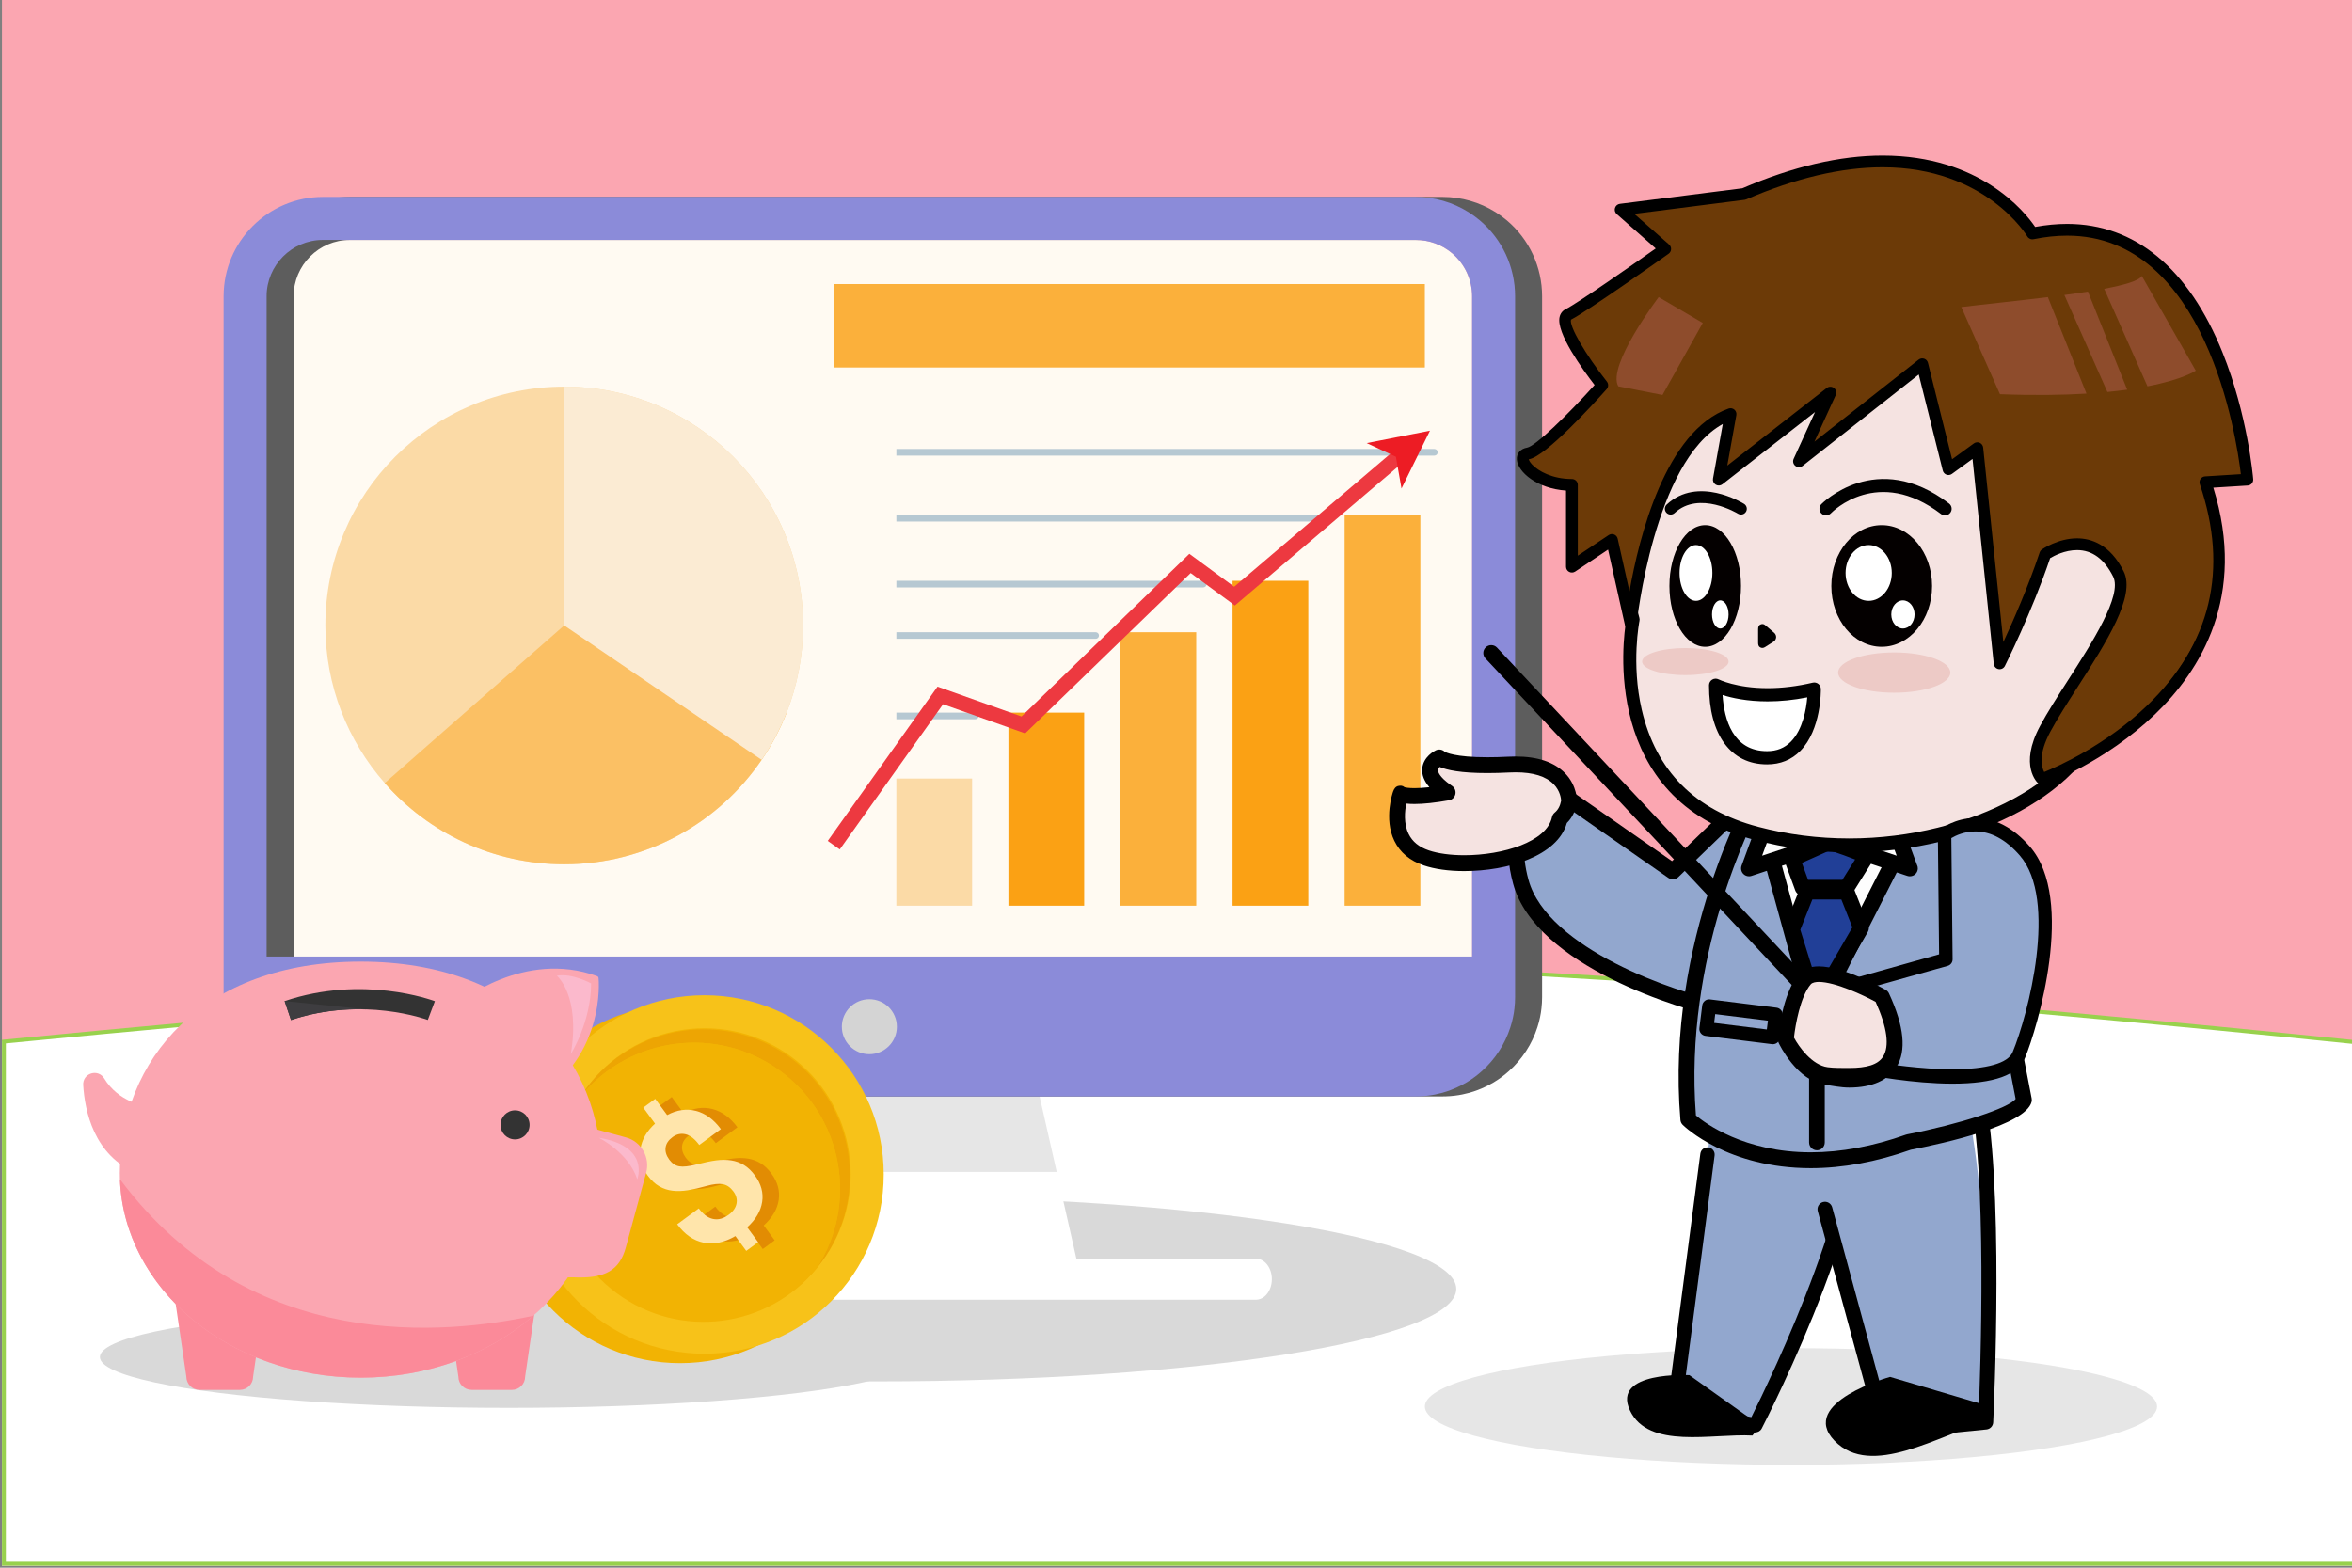 <?xml version="1.0" encoding="utf-8"?>
<!-- Generator: Adobe Illustrator 16.0.0, SVG Export Plug-In . SVG Version: 6.00 Build 0)  -->
<!DOCTYPE svg PUBLIC "-//W3C//DTD SVG 1.1//EN" "http://www.w3.org/Graphics/SVG/1.1/DTD/svg11.dtd">
<svg version="1.1" id="圖層_1" xmlns="http://www.w3.org/2000/svg" xmlns:xlink="http://www.w3.org/1999/xlink" x="0px" y="0px"
	 width="600px" height="400px" viewBox="-100 0 600 400" enable-background="new -100 0 600 400" xml:space="preserve">
<rect x="-100" y="0" width="600" height="400" fill="#808080" stroke="none"/>
<g>
	<g>
		<rect x="-99.5" y="-0.5" fill="#FBA6B1" width="600" height="400"/>
	</g>
	<g>
		<path fill="#FFFFFF" d="M204.143,245.641c-76.211,0-194.643,9.544-303.643,20.131V399.5h600V265.937
			C396.5,255.284,280.752,245.641,204.143,245.641z"/>
		<path fill="#98D14D" d="M501.5,399.5h-601V265.317l0.452-0.044c137.545-13.359,239.721-20.133,303.691-20.133
			c81.19,0,206.001,11.038,296.408,20.299l0.449,0.046V399.5z M-98.5,398.5h599V266.388
			c-90.348-9.248-214.844-20.247-295.857-20.247c-63.867,0-165.858,6.758-303.143,20.085V398.5z"/>
	</g>
	<g>
		<path fill="#D9D9D9" d="M-24.512,328.878c0,13.025,66.266,23.59,148.007,23.59c81.742,0,148.005-10.564,148.005-23.59
			c0-13.033-66.264-23.594-148.005-23.594C41.754,305.284-24.512,315.845-24.512,328.878z"/>
	</g>
	<g>
		<ellipse fill="#D9D9D9" cx="29.786" cy="346.252" rx="104.298" ry="12.966"/>
	</g>
	<g>
		<g>
			<path fill="#FFFAF2" d="M275.535,75.604v178.793c0,7.935-6.457,14.387-14.393,14.387H-17.614c-7.92,0-14.371-6.452-14.371-14.387
				V75.604c0-7.936,6.451-14.387,14.371-14.387h278.756c3.395,0,6.684,1.204,9.271,3.381
				C273.668,67.34,275.535,71.355,275.535,75.604z"/>
		</g>
		<g>
			<g>
				<path fill="#FBDAA6" d="M104.865,159.582c0,7.924-1.516,15.483-4.267,22.434c-1.673,4.197-3.781,8.186-6.306,11.859
					c-10.955,16.095-29.435,26.648-50.37,26.648c-18.236,0-34.606-8.029-45.771-20.725c-9.439-10.73-15.15-24.803-15.15-40.217
					c0-33.65,27.273-60.924,60.922-60.924C77.591,98.658,104.865,125.932,104.865,159.582z"/>
			</g>
			<g>
				<path fill="#FBC064" d="M100.598,182.016c-1.673,4.197-3.781,8.186-6.306,11.859c-10.955,16.095-29.435,26.648-50.37,26.648
					c-18.236,0-34.606-8.029-45.771-20.725l45.771-40.217H81.91L100.598,182.016z"/>
			</g>
			<g>
				<path fill="#FBEBD3" d="M104.865,159.582c0,7.924-1.516,15.483-4.267,22.434c-1.673,4.197-3.781,8.186-6.306,11.859
					l-50.37-34.293V98.658C77.591,98.658,104.865,125.932,104.865,159.582z"/>
			</g>
		</g>
		<g>
			<g>
				<rect x="243.014" y="131.377" fill="#FBB03B" width="19.326" height="99.715"/>
			</g>
			<g>
				<rect x="214.426" y="148.195" fill="#FBA114" width="19.326" height="82.896"/>
			</g>
			<g>
				<rect x="185.839" y="161.315" fill="#FBB03B" width="19.326" height="69.776"/>
			</g>
			<g>
				<rect x="157.251" y="181.827" fill="#FBA114" width="19.328" height="49.265"/>
			</g>
			<g>
				<rect x="128.662" y="198.644" fill="#FBDAA6" width="19.327" height="32.448"/>
			</g>
			<g>
				<path fill="#B6C8D2" d="M265.92,114.566H128.665v1.682H265.92c0.471,0,0.842-0.387,0.842-0.841
					C266.762,114.937,266.391,114.566,265.92,114.566z"/>
			</g>
			<g>
				<g>
					<path fill="#B6C8D2" d="M239.653,132.224c0,0.453-0.369,0.84-0.84,0.84H128.665v-1.681h110.148
						C239.283,131.383,239.653,131.752,239.653,132.224z"/>
				</g>
			</g>
			<g>
				<g>
					<path fill="#B6C8D2" d="M207.805,149.039c0,0.455-0.389,0.843-0.844,0.843h-78.296v-1.684h78.296
						C207.416,148.198,207.805,148.569,207.805,149.039z"/>
				</g>
			</g>
			<g>
				<g>
					<path fill="#B6C8D2" d="M180.343,162.156c0,0.471-0.369,0.842-0.842,0.842h-50.836v-1.683h50.836
						C179.973,161.315,180.343,161.685,180.343,162.156z"/>
				</g>
			</g>
			<g>
				<g>
					<path fill="#B6C8D2" d="M149.668,182.674c0,0.453-0.368,0.84-0.84,0.84h-20.163v-1.682h20.163
						C149.3,181.832,149.668,182.202,149.668,182.674z"/>
				</g>
			</g>
		</g>
		<g>
			<g>
				<polygon fill="#FFFFFF" points="174.947,322.745 71.655,322.745 77.029,299.031 86.251,258.371 87.329,253.612 159.274,253.612 
					160.352,258.371 169.575,299.031 				"/>
			</g>
		</g>
		<g>
			<polygon fill="#E6E6E6" points="169.575,299.031 77.029,299.031 86.251,258.371 160.352,258.371 			"/>
		</g>
		<g>
			<path fill="#5D5D5D" d="M284.371,56.207c-3.645-3.064-8.082-5.038-12.764-5.703c-1.182-0.175-2.369-0.26-3.574-0.26H-10.722
				c-13.974,0-25.344,11.378-25.344,25.359v178.793c0,7.346,3.141,13.979,8.15,18.611c3.038,2.813,6.761,4.891,10.888,5.955
				c2.016,0.518,4.129,0.791,6.306,0.791h278.755c0.266,0,0.531-0.008,0.791-0.014c0.775-0.022,1.547-0.085,2.303-0.177
				c1.273-0.153,2.518-0.404,3.729-0.74c0.729-0.203,1.439-0.442,2.141-0.707c0.938-0.351,1.84-0.757,2.715-1.218
				c0.477-0.245,0.945-0.504,1.406-0.777c0-0.007,0-0.007,0-0.007c1.371-0.825,2.66-1.785,3.844-2.854
				c3.314-2.975,5.84-6.809,7.227-11.154c0.279-0.846,0.504-1.714,0.686-2.603c0.154-0.728,0.273-1.47,0.35-2.225
				c0.111-0.944,0.168-1.909,0.168-2.882V75.604C293.391,68.115,290.11,61.049,284.371,56.207z M-25.097,75.604
				c0-7.936,6.454-14.387,14.375-14.387h278.755c3.393,0,6.684,1.204,9.271,3.38c3.252,2.743,5.121,6.759,5.121,11.007v178.793
				c0,4.98-2.547,9.382-6.41,11.963c-2.285,1.535-5.029,2.422-7.982,2.422H-10.722c-0.673,0-1.337-0.049-1.988-0.14
				c-6.982-0.974-12.387-6.989-12.387-14.245V75.604z"/>
		</g>
		<g>
			<g>
				<path fill="#8B8BD9" d="M277.481,56.207c-3.646-3.064-8.08-5.038-12.764-5.703c-1.182-0.175-2.369-0.26-3.576-0.26H-17.615
					c-13.973,0-25.343,11.378-25.343,25.359v178.793c0,7.346,3.143,13.979,8.152,18.611c3.037,2.813,6.758,4.891,10.888,5.955
					c2.016,0.518,4.128,0.791,6.303,0.791h278.756c0.268,0,0.533-0.008,0.793-0.014c0.775-0.022,1.545-0.085,2.301-0.177
					c1.273-0.153,2.518-0.404,3.729-0.74c0.729-0.203,1.443-0.442,2.141-0.707c0.939-0.351,1.842-0.757,2.717-1.218
					c0.477-0.245,0.943-0.504,1.406-0.777c0-0.007,0-0.007,0-0.007c1.371-0.825,2.66-1.785,3.842-2.854
					c3.316-2.975,5.842-6.809,7.229-11.154c0.279-0.846,0.504-1.714,0.686-2.603c0.152-0.728,0.271-1.47,0.35-2.225
					c0.111-0.944,0.168-1.909,0.168-2.882V75.604C286.5,68.115,283.217,61.049,277.481,56.207z M-31.987,75.604
					c0-7.936,6.453-14.387,14.371-14.387h278.756c3.395,0,6.684,1.204,9.273,3.38c3.252,2.743,5.121,6.759,5.121,11.007v178.793
					c0,4.98-2.547,9.382-6.41,11.963c-2.287,1.535-5.029,2.422-7.984,2.422H-17.615c-0.671,0-1.335-0.049-1.985-0.14
					c-6.983-0.974-12.386-6.989-12.386-14.245V75.604z"/>
			</g>
		</g>
		<g>
			<g>
				<path fill="#8B8BD9" d="M281.018,244.067v10.329c0,10.969-8.9,19.871-19.871,19.871H-17.612
					c-10.97,0-19.856-8.902-19.856-19.871v-10.329H281.018z"/>
			</g>
		</g>
		<g>
			<path fill="#FFFFFF" d="M220.408,331.629H26.194c-2.232,0-4.045-2.346-4.045-5.24l0,0c0-2.896,1.813-5.239,4.045-5.239h194.214
				c2.234,0,4.047,2.344,4.047,5.239l0,0c0,0.884-0.17,1.715-0.471,2.447C223.307,330.499,221.961,331.629,220.408,331.629z"/>
		</g>
		<g>
			<circle fill="#D4D4D4" cx="121.776" cy="261.968" r="7.018"/>
		</g>
		<g>
			<rect x="112.868" y="72.479" fill="#FBB03B" width="150.617" height="21.287"/>
		</g>
		<g>
			<g>
				<g>
					<polygon fill="#ED3940" points="114.222,216.738 111.159,214.561 139.164,175.196 160.586,182.807 203.408,141.305 
						214.842,149.711 255.91,114.733 258.348,117.594 215.014,154.5 203.742,146.214 161.526,187.126 140.581,179.686 					"/>
				</g>
			</g>
			<g>
				<g>
					<polygon fill="#ED1C24" points="257.528,124.65 256.098,116.549 248.645,113.057 264.787,109.889 					"/>
				</g>
			</g>
		</g>
	</g>
	<g>
		<ellipse fill="#E6E6E6" cx="356.882" cy="358.877" rx="93.394" ry="14.886"/>
	</g>
	<g>
		<g>
			<g>
				<g>
					<path fill="#92A7CE" d="M336.653,286.407l-9.6,73.313l20.74,3.923c0,0,32.102-62.243,25.072-86.167
						C365.834,253.552,341.811,270.682,336.653,286.407z"/>
				</g>
				<g>
					<path d="M347.794,365.476c-0.113,0-0.228-0.011-0.342-0.032l-20.74-3.923c-0.955-0.181-1.603-1.075-1.477-2.039l8.529-65.127
						c0.132-1.004,1.047-1.712,2.056-1.579c1.003,0.132,1.71,1.052,1.579,2.056l-8.305,63.41l17.685,3.345
						c4.392-8.777,30.541-62.447,24.327-83.594c-1.708-5.813-4.493-9.26-8.28-10.246c-4.581-1.197-10.854,1.421-16.367,6.823
						c-0.726,0.708-1.886,0.696-2.592-0.025c-0.709-0.724-0.697-1.884,0.025-2.592c6.524-6.394,13.948-9.292,19.858-7.753
						c3.519,0.916,8.262,3.874,10.873,12.76c7.153,24.348-23.878,84.955-25.202,87.523
						C349.104,365.1,348.47,365.476,347.794,365.476z"/>
				</g>
				<g>
					<path d="M349.086,363.755l-18.111-12.881c0,0-19.912-1.105-15.184,8.977c4.732,10.083,21.041,5.87,31.25,6.435"/>
				</g>
			</g>
			<g>
				<g>
					<path fill="#92A7CE" d="M363.61,301.396l17.365,63.969l25.592-2.531c0,0,1.857-48.203-4.412-79.046
						C397.156,259.195,363.481,286.806,363.61,301.396z"/>
				</g>
				<g>
					<path d="M380.974,367.268c-0.851,0-1.609-0.569-1.836-1.404l-15.426-56.828c-0.275-1.015,0.323-2.061,1.338-2.336
						c1.015-0.273,2.061,0.323,2.336,1.338l15.004,55.274l22.349-2.211c0.425-10.006,2.387-62.958-2.662-83.819
						c-0.788-3.255-2.348-5.063-4.771-5.527c-7.561-1.452-21.813,9.535-27.364,17.367c-0.607,0.856-1.795,1.062-2.653,0.452
						c-0.857-0.607-1.061-1.796-0.452-2.653c5.27-7.436,21.051-20.843,31.188-18.904c2.74,0.525,6.31,2.404,7.753,8.37
						c5.688,23.5,2.816,83.977,2.691,86.54c-0.046,0.942-0.775,1.709-1.714,1.802l-25.592,2.531
						C381.099,367.265,381.036,367.268,380.974,367.268z"/>
				</g>
				<g>
					<path d="M408.16,359.019l-25.992-7.702c0,0-23.561,6.545-14.193,16.283c9.373,9.74,26.705-1.51,38.785-4.867"/>
				</g>
			</g>
			<g>
				<g>
					<g>
						<path fill="#92A7CE" d="M296.373,201.155l30.375,21.177l21.201-20.511l17.225,18.483c0,0-14.533,39.351-26.377,37.165
							c-11.842-2.188-45.672-13.707-50.828-32.44C282.813,206.295,296.373,201.155,296.373,201.155z"/>
					</g>
					<g>
						<g>
							<path d="M339.763,259.579c-0.448,0-0.896-0.041-1.333-0.121c-9.006-1.664-46.639-12.924-52.41-33.893
								c-5.58-20.273,9.484-26.242,9.637-26.3c0.625-0.237,1.326-0.15,1.873,0.232l29.01,20.225l20.005-19.353
								c0.39-0.377,0.915-0.592,1.458-0.568c0.542,0.014,1.056,0.246,1.426,0.643l17.225,18.483
								c0.521,0.559,0.682,1.362,0.418,2.078C365.613,224.953,352.457,259.579,339.763,259.579z M296.181,203.485
								c-2.696,1.481-10.127,6.969-6.263,21.008c4.844,17.598,37.792,28.873,49.246,30.989c0.194,0.035,0.396,0.054,0.599,0.054
								c7.253,0,17.784-20.846,23.079-34.77l-14.968-16.061l-19.721,19.079c-0.694,0.672-1.767,0.759-2.562,0.205L296.181,203.485z"
								/>
						</g>
					</g>
				</g>
				<g>
					<path fill="#92A7CE" d="M348.682,201.944c0,0-21.881,37.926-17.99,83.633c0,0,19.254,18.963,56.209,5.835
						c0,0,27.938-5.408,29.398-10.758l-11.213-58.046l-4.375-24.068L348.682,201.944z"/>
				</g>
				<g>
					<g>
						<path d="M381.368,264.493c-0.765,0-1.496-0.436-1.837-1.176l-2.434-5.285c-0.225-0.487-0.246-1.044-0.061-1.547
							c0.187-0.503,0.564-0.911,1.052-1.135l20.049-9.226c1.013-0.465,2.214-0.023,2.681,0.99l2.434,5.285
							c0.225,0.487,0.246,1.044,0.061,1.547c-0.187,0.503-0.564,0.911-1.052,1.135l-20.049,9.226
							C381.939,264.434,381.652,264.493,381.368,264.493z M381.615,258.178l0.743,1.613l16.376-7.536l-0.743-1.613L381.615,258.178z
							"/>
					</g>
				</g>
				<g>
					<g>
						<path d="M352.268,266.435c-0.073,0-0.147-0.005-0.222-0.015l-16.977-2.112c-0.469-0.058-0.895-0.3-1.185-0.673
							c-0.29-0.372-0.42-0.845-0.361-1.313l0.721-5.775c0.122-0.975,1.018-1.674,1.985-1.545l16.975,2.112
							c0.469,0.058,0.895,0.3,1.185,0.672c0.29,0.373,0.42,0.845,0.361,1.313l-0.719,5.775
							C353.92,265.774,353.153,266.435,352.268,266.435z M337.276,260.996l13.444,1.673l0.279-2.244l-13.443-1.673L337.276,260.996z
							"/>
					</g>
				</g>
				<g>
					<g>
						<path d="M361.931,298.063C361.93,298.063,361.931,298.063,361.931,298.063c-21.198,0-32.2-10.595-32.657-11.046
							c-0.344-0.339-0.556-0.788-0.596-1.269c-3.899-45.81,18.031-84.43,18.253-84.814c0.338-0.585,0.945-0.963,1.619-1.007
							l52.029-3.404c1.034-0.065,1.938,0.645,2.121,1.656l4.375,24.068l11.208,58.023c0.059,0.305,0.047,0.618-0.034,0.916
							c-1.608,5.891-21.963,10.461-30.815,12.182C378.619,296.483,370.038,298.063,361.931,298.063z M332.64,284.604
							c2.332,1.962,12.316,9.416,29.291,9.416c7.689,0,15.863-1.519,24.293-4.513c0.096-0.034,0.193-0.061,0.293-0.08
							c13.414-2.599,25.933-6.712,27.674-9.032l-11.089-57.403l-4.057-22.317l-49.123,3.214
							C346.698,209.927,329.477,244.34,332.64,284.604z"/>
					</g>
				</g>
				<g>
					<g>
						<polygon fill="#FDFDFD" points="350.557,213.9 362.967,259.245 385.623,214.701 						"/>
					</g>
				</g>
				<g>
					<g>
						<path d="M362.968,261.267c-0.068,0-0.138-0.004-0.206-0.011c-0.831-0.085-1.524-0.672-1.744-1.478l-12.41-45.345
							c-0.169-0.615-0.037-1.274,0.356-1.777c0.394-0.504,1.01-0.811,1.639-0.776l35.066,0.801c0.695,0.016,1.333,0.387,1.689,0.983
							s0.382,1.334,0.066,1.953l-22.656,44.544C364.421,260.844,363.722,261.267,362.968,261.267z M353.223,215.983l10.313,37.684
							l18.828-37.019L353.223,215.983z"/>
					</g>
				</g>
				<g>
					<g>
						<path d="M363.5,293.5c-1.104,0-2-0.896-2-2v-32c0-1.104,0.896-2,2-2s2,0.896,2,2v32C365.5,292.604,364.605,293.5,363.5,293.5z
							"/>
					</g>
				</g>
				<g>
					<g>
						<g>
							<polygon fill="#FDFDFD" points="360.83,213.9 349.545,212.395 346.176,221.572 368.09,214.302 							"/>
						</g>
					</g>
					<g>
						<g>
							<path d="M346.176,223.594c-0.538,0-1.064-0.216-1.451-0.615c-0.541-0.557-0.714-1.374-0.446-2.103l3.369-9.178
								c0.326-0.889,1.229-1.433,2.165-1.308l11.207,1.496l7.182,0.396c0.97,0.054,1.764,0.789,1.893,1.751
								c0.128,0.963-0.446,1.881-1.367,2.187l-21.914,7.271C346.604,223.56,346.389,223.594,346.176,223.594z M350.884,214.612
								l-1.366,3.722l8.391-2.784L350.884,214.612z"/>
						</g>
					</g>
				</g>
				<g>
					<g>
						<g>
							<polygon fill="#FDFDFD" points="372.537,213.9 383.823,212.395 387.196,221.572 365.28,214.302 							"/>
						</g>
					</g>
					<g>
						<g>
							<path d="M387.196,223.594c-0.213,0-0.428-0.033-0.637-0.103l-21.916-7.271c-0.921-0.306-1.495-1.224-1.367-2.187
								c0.129-0.962,0.923-1.697,1.893-1.751l7.18-0.396l11.207-1.496c0.937-0.125,1.838,0.418,2.165,1.307l3.279,8.924
								c0.151,0.283,0.237,0.607,0.237,0.951c0,1.116-0.904,2.021-2.021,2.021C387.211,223.593,387.202,223.593,387.196,223.594z
								 M375.461,215.55l8.391,2.783l-1.368-3.721L375.461,215.55z"/>
						</g>
					</g>
				</g>
				<g>
					<polygon fill="#213F97" points="371.045,216.34 366.703,214.837 357.143,219.107 359.846,226.5 371.086,226.5 376.237,218.293 
											"/>
				</g>
				<g>
					<g>
						<path d="M371.086,228.5h-11.24c-0.84,0-1.59-0.524-1.878-1.313l-2.703-7.393c-0.361-0.986,0.103-2.084,1.063-2.513
							l9.561-4.271c0.463-0.207,0.989-0.232,1.47-0.063l4.342,1.503l5.241,1.971c0.563,0.212,0.999,0.664,1.191,1.233
							c0.191,0.568,0.117,1.193-0.201,1.702l-5.15,8.207C372.414,228.146,371.775,228.5,371.086,228.5z M361.244,224.5h8.735
							l3.262-5.197l-2.9-1.091l-3.544-1.227l-7.136,3.188L361.244,224.5z"/>
					</g>
				</g>
				<g>
					<polygon fill="#213F97" points="371.086,226.5 360.973,226.5 357.143,236.65 363.221,256.449 374.762,236.153 					"/>
				</g>
				<g>
					<path d="M363.222,258.699c-0.074,0-0.149-0.004-0.224-0.013c-0.789-0.088-1.451-0.636-1.688-1.394l-6.078-19.549
						c-0.136-0.437-0.117-0.906,0.051-1.331l3.83-9.65c0.303-0.763,1.04-1.263,1.859-1.263h10.113c0.82,0,1.557,0.501,1.859,1.263
						l3.676,9.274c0.226,0.569,0.178,1.21-0.129,1.739l-11.541,19.925C364.591,258.323,363.929,258.699,363.222,258.699z
						 M359.262,237.231l4.515,14.519l8.769-15.14l-2.817-7.11h-7.396L359.262,237.231z"/>
				</g>
			</g>
			<g>
				<g>
					<path fill="#F5E3E1" d="M316.578,158.074c0,0-8.99,43.831,31.469,54.507c40.457,10.678,84.291-8.428,88.223-32.592
						c0,0,21.354-2.809,24.162-18.543c2.813-15.734-16.295-51.135-24.162-56.755c-7.865-5.618-43.268-39.897-65.746-38.773
						C348.047,67.043,294.666,77.719,316.578,158.074z"/>
				</g>
				<g>
					<path d="M371.789,217.5c-0.002,0-0.003,0-0.005,0c-8.274,0-16.405-1.14-24.168-3.188
						c-39.384-10.392-33.549-51.524-32.765-56.112c-8.287-30.629-6.527-54.404,5.229-70.622
						c13.613-18.777,37.395-22.682,50.358-23.331c0.39-0.02,0.783-0.036,1.181-0.036c18.949,0,44.945,21.878,58.912,33.633
						c2.98,2.509,5.335,4.489,6.717,5.477c8.604,6.146,27.707,42.396,24.842,58.422c-2.621,14.687-19.608,18.937-24.384,19.819
						C433.44,201.432,404.285,217.5,371.789,217.5z M371.62,67.577c-0.341,0-0.678,0.008-1.013,0.025
						c-12.361,0.619-35.009,4.291-47.797,21.93c-11.175,15.415-12.725,38.327-4.606,68.099c0.069,0.254,0.078,0.522,0.025,0.781
						c-0.021,0.107-2.147,10.836,0.578,22.643c3.601,15.593,13.583,25.652,29.669,29.897c7.482,1.975,15.324,2.976,23.308,2.977
						c31.035,0.001,59.804-15.665,62.821-34.209c0.119-0.733,0.706-1.303,1.442-1.401c0.202-0.027,20.168-2.848,22.725-17.168
						c2.63-14.713-15.57-49.435-23.482-55.087c-1.492-1.065-3.892-3.085-6.929-5.642C415.696,89.761,389.339,67.577,371.62,67.577z"
						/>
				</g>
				<g>
					<path fill="#6C3A07" d="M418.463,59.563c0,0-19.408-33.481-73.594-10.066l-31.443,3.997l11.369,10.025
						c0,0-20.738,14.714-24.75,16.721c-4.016,2.004,8.695,18.059,8.695,18.059s-14.657,16.723-18.675,17.393
						c-4.01,0.669,1.435,8.027,11.435,8.027v20.87l9.96-6.822l4.661,21.406c0,0,4.67-46.159,25.408-53.517l-3.029,16.724
						l28.442-22.2l-8.009,17.517l31.44-24.751l6.688,26.76l7.357-5.352l5.691,54.898c0,0,6.947-13.767,11.629-27.814
						c0,0,11.979-8.354,18.67,5.025c3.801,7.602-12.094,27.211-18.67,39.486c-4.994,9.328-0.764,12.841-0.764,12.841
						s57.73-23.938,41.623-75.741l10.703-0.669C473.303,122.379,467.311,49.597,418.463,59.563z"/>
				</g>
				<g>
					<g>
						<path fill="#8E4C2C" d="M447.824,98.575c9.178-1.783,12.326-4,12.326-4l-13.766-24.161c-0.68,1.21-4.41,2.296-9.602,3.271
							L447.824,98.575z"/>
					</g>
					<g>
						<path fill="#8E4C2C" d="M437.6,100.017c1.811-0.174,3.494-0.372,5.051-0.586l-10.014-25.033
							c-1.91,0.302-3.932,0.593-6.014,0.872L437.6,100.017z"/>
					</g>
					<g>
						<path fill="#8E4C2C" d="M422.414,75.811c-8.047,0.995-16.4,1.835-22.082,2.54l9.863,22.232
							c8.693,0.33,15.984,0.223,22.068-0.148L422.414,75.811z"/>
					</g>
					<g>
						<path fill="#8E4C2C" d="M334.383,82.401l-11.252-6.591c0,0-13.297,17.586-10.299,22.765l11.273,2.204L334.383,82.401z"/>
					</g>
				</g>
				<g>
					<path d="M420.977,200.289c-0.354,0-0.702-0.125-0.979-0.363c-0.209-0.179-5.041-4.511,0.421-14.687
						c1.86-3.464,4.395-7.415,7.079-11.598c6.216-9.688,13.951-21.747,11.57-26.508c-2.247-4.494-5.344-6.772-9.203-6.772
						c-3.128,0-5.877,1.458-6.871,2.056c-4.66,13.817-11.475,27.373-11.544,27.51c-0.3,0.595-0.961,0.923-1.61,0.799
						c-0.655-0.121-1.151-0.658-1.221-1.32l-5.424-52.309l-5.253,3.82c-0.403,0.294-0.927,0.366-1.395,0.197
						c-0.468-0.17-0.821-0.562-0.942-1.046l-6.129-24.512l-29.623,23.318c-0.544,0.428-1.311,0.428-1.854,0
						c-0.545-0.428-0.726-1.173-0.438-1.802l5.453-11.939l-23.623,18.429c-0.49,0.382-1.166,0.423-1.697,0.102
						c-0.532-0.321-0.812-0.937-0.702-1.549l2.497-13.927c-17.55,9.662-21.957,50.706-22.001,51.138
						c-0.075,0.732-0.67,1.301-1.404,1.345c-0.722,0.043-1.391-0.453-1.552-1.17l-4.309-19.271l-8.391,5.606
						c-0.46,0.307-1.053,0.337-1.54,0.076c-0.488-0.261-0.793-0.769-0.793-1.323v-19.421c-7.443-0.511-12.276-4.754-12.533-7.85
						c-0.132-1.601,0.889-2.82,2.602-3.105c2.104-0.351,10.234-8.239,17.217-15.979c-3.101-4.019-9.827-13.328-8.933-17.342
						c0.198-0.894,0.739-1.601,1.522-1.992c3.235-1.618,18.131-12.07,23.005-15.508l-9.946-8.771
						c-0.442-0.39-0.615-1.002-0.441-1.565c0.173-0.563,0.66-0.973,1.244-1.047l31.233-3.971
						c12.881-5.542,24.918-8.352,35.778-8.352c24.865,0,36.31,14.365,38.928,18.214c2.797-0.512,5.536-0.771,8.159-0.771
						c17.312,0,31.021,11.348,39.645,32.818c6.413,15.965,7.764,31.653,7.818,32.313c0.033,0.401-0.097,0.799-0.36,1.104
						c-0.264,0.305-0.639,0.491-1.041,0.516l-8.772,0.548c8.605,27.678-3.271,46.697-14.914,57.859
						c-12.783,12.254-27.6,17.691-28.224,17.917C421.321,200.26,421.148,200.289,420.977,200.289z M429.865,137.36
						c3.499,0,8.401,1.462,11.887,8.431c3.144,6.288-4.417,18.073-11.729,29.47c-2.651,4.132-5.155,8.036-6.961,11.397
						c-3.155,5.879-2.287,9.04-1.582,10.323c3.549-1.447,15.765-6.878,26.221-16.927c16.343-15.708,20.878-34.725,13.479-56.524
						c-0.149-0.442-0.085-0.929,0.175-1.317c0.261-0.388,0.687-0.632,1.152-0.662l9.139-0.571
						c-1.137-9.568-8.895-60.854-44.31-60.854c-2.738,0-5.622,0.305-8.572,0.907c-0.633,0.13-1.273-0.16-1.598-0.717
						c-0.102-0.174-10.615-17.632-36.917-17.632c-10.504,0-22.207,2.755-34.784,8.19c-0.129,0.056-0.266,0.093-0.405,0.111
						l-28.152,3.579l8.881,7.831c0.344,0.303,0.53,0.747,0.506,1.204s-0.257,0.879-0.63,1.144
						c-0.847,0.601-20.7,14.678-24.892,16.811c-0.542,1.595,3.687,8.92,9.145,15.814c0.453,0.571,0.429,1.385-0.056,1.929
						c-3.58,4.016-15.587,17.172-19.798,17.874c-0.031,0.005-0.06,0.011-0.083,0.017c0.063,0.23,0.271,0.695,0.844,1.316
						c1.586,1.714,5.202,3.715,10.177,3.715c0.828,0,1.5,0.671,1.5,1.5v18.064l7.877-5.263c0.411-0.274,0.932-0.329,1.391-0.146
						c0.459,0.184,0.798,0.583,0.906,1.065l3.009,13.457c2.431-13.845,9.174-40.938,25.282-46.653
						c0.504-0.179,1.064-0.076,1.473,0.27c0.407,0.346,0.6,0.882,0.506,1.408l-2.307,12.865l25.367-19.789
						c0.546-0.425,1.311-0.423,1.853,0.005s0.722,1.172,0.435,1.8l-5.429,11.886l26.58-20.922c0.4-0.314,0.932-0.405,1.413-0.241
						c0.481,0.165,0.847,0.562,0.97,1.056l6.151,24.603l5.561-4.043c0.434-0.316,1.003-0.375,1.492-0.157
						c0.49,0.218,0.826,0.682,0.882,1.215l5.145,49.62c2.429-5.215,6.316-14.02,9.262-22.855c0.102-0.307,0.3-0.572,0.564-0.756
						C421.049,140.09,425.019,137.36,429.865,137.36z"/>
				</g>
				<g>
					<ellipse fill="#EDCAC6" cx="329.936" cy="168.804" rx="11.029" ry="3.452"/>
				</g>
				<g>
					<path fill="#EDCAC6" d="M397.53,171.614c0,2.837-6.408,5.137-14.313,5.137c-7.9,0-14.309-2.3-14.309-5.137
						c0-2.838,6.408-5.138,14.309-5.138C391.121,166.477,397.53,168.776,397.53,171.614z"/>
				</g>
				<g>
					<g>
						<ellipse fill="#040000" cx="380.027" cy="149.511" rx="12.851" ry="15.519"/>
					</g>
					<g>
						<path fill="#FFFFFF" d="M382.598,146.19c0,3.931-2.639,7.115-5.893,7.115c-3.256,0-5.895-3.185-5.895-7.115
							c0-3.933,2.639-7.117,5.895-7.117C379.959,139.073,382.598,142.258,382.598,146.19z"/>
					</g>
					<g>
						<ellipse fill="#FFFFFF" cx="385.44" cy="156.776" rx="2.971" ry="3.588"/>
					</g>
				</g>
				<g>
					<g>
						<path fill="#040000" d="M344.139,149.511c0,8.57-4.088,15.519-9.135,15.519c-5.043,0-9.129-6.948-9.129-15.519
							s4.086-15.519,9.129-15.519C340.051,133.992,344.139,140.94,344.139,149.511z"/>
					</g>
					<g>
						<path fill="#FFFFFF" d="M336.832,146.19c0,3.931-1.875,7.115-4.188,7.115s-4.188-3.185-4.188-7.115
							c0-3.933,1.875-7.117,4.188-7.117S336.832,142.258,336.832,146.19z"/>
					</g>
					<g>
						<ellipse fill="#FFFFFF" cx="338.853" cy="156.776" rx="2.112" ry="3.588"/>
					</g>
				</g>
				<g>
					<path d="M396.181,131.503c-0.356,0-0.716-0.113-1.021-0.346c-16.09-12.268-27.634-0.671-28.116-0.171
						c-0.647,0.667-1.714,0.688-2.382,0.044c-0.67-0.645-0.693-1.708-0.051-2.378c0.139-0.145,14.061-14.304,32.594-0.175
						c0.74,0.564,0.883,1.622,0.318,2.362C397.191,131.274,396.689,131.503,396.181,131.503z"/>
				</g>
				<g>
					<path d="M344.138,131.295c-0.267,0-0.535-0.072-0.778-0.222l0,0c-0.098-0.061-9.896-6.006-16.168-0.174
						c-0.596,0.555-1.532,0.522-2.088-0.076c-0.556-0.598-0.521-1.533,0.076-2.088c7.935-7.376,19.262-0.47,19.739-0.172
						c0.693,0.431,0.905,1.342,0.475,2.035C345.114,131.048,344.631,131.295,344.138,131.295z"/>
				</g>
				<g>
					<path fill="#FFFFFF" d="M337.66,174.852c0,0,9.225,4.73,25.154,0.978c0,0,0.295,17.521-12.031,17.521
						C338.459,193.35,337.66,179.322,337.66,174.852z"/>
				</g>
				<g>
					<path d="M350.783,195.035c-9.272,0-14.809-7.545-14.809-20.184c0-0.587,0.306-1.132,0.807-1.438
						c0.5-0.307,1.126-0.33,1.648-0.062c0.039,0.02,4.538,2.239,12.492,2.239c3.685,0,7.556-0.472,11.506-1.402
						c0.496-0.117,1.02-0.003,1.422,0.31c0.402,0.313,0.642,0.792,0.65,1.302c0.007,0.42,0.112,10.358-5.229,15.79
						C357.024,193.876,354.167,195.035,350.783,195.035z M339.427,177.333c0.413,6.229,2.629,14.331,11.356,14.331
						c2.481,0,4.471-0.797,6.084-2.438c3.056-3.107,3.922-8.379,4.167-11.288c-3.455,0.68-6.848,1.024-10.112,1.024
						C345.658,178.962,341.762,178.074,339.427,177.333z"/>
				</g>
				<g>
					<path d="M352.59,161.459l-2.229-1.907c-0.418-0.356-0.776-0.438-1.272-0.206c-0.5,0.227-0.589,0.727-0.589,1.273v3.3
						c0,0.513,0.05,0.982,0.495,1.23c0.213,0.118,0.335,0.176,0.565,0.176c0.26,0,0.461-0.071,0.689-0.213l2.199-1.396
						c0.379-0.236,0.606-0.64,0.644-1.086C353.122,162.185,352.93,161.75,352.59,161.459z"/>
				</g>
			</g>
			<g>
				<path d="M370.746,268.965c-2.533,0-4.595-2.438-4.595-5.437s2.062-5.437,4.595-5.437c2.532,0,4.593,2.438,4.593,5.437
					S373.279,268.965,370.746,268.965z M370.746,260.34c-1.272,0-2.347,1.46-2.347,3.188s1.074,3.188,2.347,3.188
					c1.271,0,2.345-1.46,2.345-3.188S372.018,260.34,370.746,260.34z"/>
			</g>
		</g>
		<g>
			<g>
				<path fill="#92A7CE" d="M396.065,212.927l0.33,31.861l-24.16,6.787l4.662,20.9c0,0,34.043,6.416,38.111-3.348
					c4.064-9.764,12.035-39.967,1.516-52C406.004,205.093,396.065,212.927,396.065,212.927z"/>
			</g>
			<g>
				<path d="M398.111,276.5c-0.001,0-0.001,0-0.002,0c-10.274,0-21.075-2.133-21.529-2.219c-0.674-0.127-1.208-0.703-1.356-1.373
					l-4.662-20.93c-0.199-0.889,0.333-1.794,1.21-2.04l22.896-6.438l-0.316-30.552c-0.006-0.531,0.235-1.037,0.653-1.366
					c0.148-0.118,3.705-2.876,8.906-2.876c4.997,0,9.676,2.454,13.906,7.294c11.787,13.484,1.864,46.489-1.224,53.907
					C414.777,274.263,408.731,276.5,398.111,276.5z M378.322,270.984c3.018,0.51,11.698,1.845,19.788,1.845
					c8.704,0,14.143-1.549,15.315-4.361c3.936-9.455,11.677-38.921,1.808-50.211c-3.551-4.062-7.36-6.12-11.323-6.12
					c-2.831,0-5.063,1.078-6.12,1.704l0.32,30.93c0.009,0.775-0.505,1.459-1.251,1.669l-22.596,6.348L378.322,270.984z"/>
			</g>
			<g>
				<path fill="#F5E3E1" d="M297.897,208.899c-2.174,10.305-23.869,13.438-34.043,10c-11.055-3.73-6.561-16.272-6.561-16.272
					s2.094,1.346,12.002-0.421c-0.088-0.06-0.176-0.119-0.26-0.177c-8.223-5.731-1.877-8.761-1.877-8.761s2.111,2.605,17.799,1.817
					c15.686-0.789,15.314,9.409,15.314,9.409C299.926,206.489,299.088,207.92,297.897,208.899z"/>
			</g>
			<g>
				<path d="M273.519,222.259c-3.949,0-7.515-0.499-10.313-1.444c-3.543-1.195-6.07-3.313-7.512-6.291
					c-2.732-5.648-0.404-12.298-0.305-12.578c0.23-0.643,0.621-1.242,1.285-1.4c0.633-0.151,1.161-0.094,1.638,0.315
					c0.258,0.073,1.005,0.235,2.528,0.235c1.1,0,2.369-0.081,3.801-0.242c-1.343-1.568-1.954-3.146-1.825-4.717
					c0.252-3.07,3.143-4.535,3.471-4.692c0.766-0.363,1.664-0.212,2.266,0.361c0.263,0.162,2.554,1.408,10.898,1.408
					c1.658,0,3.477-0.049,5.404-0.146c0.619-0.031,1.216-0.046,1.788-0.046c5.642,0,9.893,1.442,12.635,4.287
					c3.122,3.238,3.02,7.099,3.013,7.261c-0.003,0.092-0.013,0.183-0.028,0.272c-0.367,2.118-1.225,3.846-2.553,5.146
					C297.333,218.412,284.608,222.259,273.519,222.259z M258.749,205.034c-0.387,1.915-0.702,5.086,0.593,7.746
					c0.967,1.983,2.653,3.358,5.158,4.204c2.352,0.795,5.555,1.232,9.019,1.232c9.863,0,21.066-3.412,22.4-9.734
					c0.095-0.449,0.339-0.853,0.694-1.145c0.84-0.69,1.376-1.681,1.636-3.022c-0.019-0.482-0.203-2.501-1.935-4.257
					c-1.958-1.987-5.212-2.995-9.671-2.995c-0.508,0-1.036,0.013-1.585,0.041c-1.995,0.101-3.882,0.151-5.607,0.151
					c-6.803,0-10.345-0.764-12.189-1.574c-0.216,0.229-0.396,0.504-0.417,0.794c-0.024,0.349,0.144,1.662,3.347,3.895l0.237,0.162
					c0.681,0.461,1.015,1.289,0.844,2.094c-0.172,0.804-0.813,1.425-1.623,1.569c-3.508,0.625-6.472,0.942-8.809,0.942
					C260.016,205.139,259.325,205.099,258.749,205.034z"/>
			</g>
		</g>
		<g>
			<g>
				<path d="M367.276,261.267c-0.539,0-1.076-0.215-1.475-0.639l-86.859-92.621c-0.764-0.814-0.723-2.094,0.092-2.857
					c0.813-0.762,2.093-0.722,2.857,0.092l86.859,92.621c0.764,0.814,0.723,2.094-0.092,2.857
					C368.269,261.085,367.772,261.267,367.276,261.267z"/>
			</g>
			<g>
				<path fill="#F5E3E1" d="M380.045,254.306c0,0-15.76-8.983-19.648-4.446c-3.887,4.538-4.824,15.271-4.824,15.271
					s4.076,8.572,10.379,9.416C372.254,275.388,390.776,277.453,380.045,254.306z"/>
			</g>
			<g>
				<path d="M371.755,277.5c-0.001,0-0.001,0-0.002,0c-2.24,0-4.325-0.479-6.069-0.711c-7.306-0.979-11.751-10.28-11.937-10.671
					c-0.155-0.325-0.22-0.746-0.188-1.104c0.041-0.465,1.043-11.465,5.303-16.438c1.13-1.318,2.849-2.002,5.108-2.002
					c6.491,0,16.647,5.739,17.076,5.984c0.365,0.208,0.656,0.521,0.833,0.901c3.894,8.399,4.511,14.716,1.887,18.823
					C381.656,275.587,377.615,277.5,371.755,277.5z M357.642,264.743c1.258,2.373,4.614,7.03,8.578,7.56
					c1.611,0.217,3.53,0.197,5.533,0.197c0.001,0,0.001,0,0.002,0c4.391,0,7.285-0.809,8.604-2.873
					c1.719-2.691,1.068-7.445-1.878-13.997c-3.085-1.686-10.296-5.089-14.512-5.089c-0.705,0-1.632,0.129-2.038,0.604
					C359.261,254.263,357.989,261.551,357.642,264.743z"/>
			</g>
		</g>
	</g>
	<g>
		<g>
			<g>
				<circle fill="#F2B303" cx="73.485" cy="302.081" r="45.734"/>
			</g>
			<g>
				<g>
					<circle fill="#F7C219" cx="79.706" cy="299.672" r="45.733"/>
				</g>
				<g>
					<circle fill="#F2B303" cx="79.707" cy="299.672" r="37.311"/>
				</g>
				<g opacity="0.36">
					<path fill="#E28C03" d="M99.092,273.286c-16.036-11.781-38.358-8.854-50.861,6.315c0.383-0.583,0.779-1.166,1.199-1.735
						c12.199-16.607,35.553-20.179,52.158-7.978c16.607,12.2,20.18,35.552,7.979,52.158c-0.419,0.571-0.854,1.123-1.297,1.663
						C119.008,307.245,115.129,285.065,99.092,273.286z"/>
				</g>
				<g>
					<path fill="#F2B303" d="M57.407,330.026c-16.038-11.781-19.913-33.961-9.177-50.425c12.503-15.169,34.825-18.097,50.861-6.315
						c16.037,11.779,19.916,33.959,9.178,50.424C95.767,338.877,73.443,341.808,57.407,330.026z"/>
				</g>
				<g>
					<path fill="#E28C03" d="M91.312,303.539c-0.766-1.042-1.664-1.659-2.695-1.851c-1.031-0.192-2.431-0.039-4.201,0.456
						c-1.768,0.497-3.344,0.858-4.726,1.08c-1.382,0.224-2.68,0.265-3.888,0.125c-1.209-0.14-2.344-0.513-3.408-1.122
						c-1.063-0.607-2.053-1.536-2.967-2.781c-1.578-2.148-2.187-4.413-1.822-6.795c0.363-2.383,1.601-4.522,3.708-6.424l-2.997-4.08
						l3.051-2.242l3.04,4.139c2.483-1.336,4.932-1.692,7.349-1.068c2.415,0.623,4.533,2.174,6.354,4.653l-5.511,4.049
						c-1.121-1.525-2.273-2.437-3.46-2.73c-1.185-0.294-2.304-0.052-3.359,0.724c-1.042,0.766-1.634,1.652-1.771,2.664
						c-0.137,1.013,0.177,2.04,0.942,3.082c0.71,0.966,1.559,1.535,2.548,1.71c0.989,0.173,2.468,0.007,4.436-0.498
						c1.966-0.507,3.639-0.849,5.015-1.028c1.375-0.179,2.649-0.174,3.823,0.01c1.173,0.186,2.259,0.583,3.254,1.191
						c0.996,0.611,1.92,1.494,2.77,2.651c1.588,2.161,2.202,4.409,1.844,6.746c-0.356,2.339-1.63,4.497-3.816,6.476l2.788,3.795
						l-3.032,2.228l-2.773-3.776c-2.813,1.635-5.509,2.193-8.094,1.674c-2.583-0.519-4.833-2.082-6.748-4.688l5.512-4.049
						c1.112,1.514,2.324,2.41,3.634,2.688c1.312,0.279,2.642-0.075,3.989-1.065c1.119-0.821,1.785-1.767,1.999-2.835
						C92.312,305.58,92.051,304.544,91.312,303.539z"/>
				</g>
				<g>
					<path fill="#FFE5AB" d="M87.096,304.008c-0.766-1.042-1.664-1.659-2.696-1.852s-2.432-0.038-4.201,0.456
						c-1.768,0.498-3.344,0.858-4.727,1.082c-1.382,0.223-2.678,0.264-3.887,0.123c-1.209-0.139-2.344-0.512-3.408-1.121
						c-1.063-0.608-2.053-1.537-2.968-2.781c-1.578-2.148-2.186-4.414-1.821-6.796c0.363-2.383,1.601-4.522,3.707-6.424l-2.997-4.08
						l3.052-2.241l3.04,4.139c2.483-1.336,4.933-1.693,7.349-1.068c2.414,0.623,4.532,2.174,6.354,4.652l-5.511,4.049
						c-1.12-1.525-2.273-2.435-3.459-2.73c-1.185-0.292-2.304-0.052-3.359,0.724c-1.042,0.767-1.634,1.653-1.771,2.665
						c-0.138,1.012,0.176,2.04,0.941,3.082c0.711,0.967,1.559,1.535,2.549,1.709c0.988,0.174,2.468,0.009,4.436-0.497
						c1.966-0.507,3.639-0.849,5.014-1.028c1.377-0.178,2.651-0.175,3.824,0.01c1.174,0.185,2.258,0.583,3.254,1.191
						c0.996,0.61,1.919,1.494,2.769,2.65c1.588,2.162,2.202,4.409,1.846,6.747c-0.357,2.339-1.631,4.496-3.817,6.476l2.789,3.795
						l-3.032,2.228l-2.774-3.776c-2.813,1.635-5.51,2.193-8.094,1.674c-2.583-0.52-4.833-2.082-6.748-4.688l5.512-4.05
						c1.113,1.514,2.323,2.41,3.635,2.688c1.311,0.28,2.641-0.073,3.988-1.063c1.118-0.822,1.785-1.767,1.998-2.836
						C88.095,306.048,87.834,305.012,87.096,304.008z"/>
				</g>
			</g>
		</g>
		<g>
			<g>
				<path fill="#FB8A99" d="M20.302,354.636h10.289c1.861,0,3.371-1.509,3.371-3.369l2.838-19.373c0-1.861-1.51-3.369-3.371-3.369
					H17.464c-1.86,0-3.37,1.508-3.37,3.369l2.838,19.373C16.931,353.127,18.441,354.636,20.302,354.636z"/>
			</g>
			<g>
				<path fill="#FB8A99" d="M-49.094,354.636h10.289c1.861,0,3.371-1.509,3.371-3.369l2.839-19.373c0-1.861-1.511-3.369-3.37-3.369
					h-15.967c-1.862,0-3.37,1.508-3.37,3.369l2.839,19.373C-52.463,353.127-50.955,354.636-49.094,354.636z"/>
			</g>
			<g>
				<path fill="#FBA6B1" d="M-69.434,299.286c0,28.844,27.512,52.227,61.449,52.227s61.449-23.383,61.449-52.227
					c0-28.843-21.004-53.926-61.449-53.926C-48.47,245.36-69.434,270.443-69.434,299.286z"/>
			</g>
			<g>
				<path fill="#FBA6B1" d="M36.801,325.96l9.464-0.042c8.194,0.382,11.813-1.87,13.388-7.658l5.188-19.055
					c1.057-3.882-1.255-7.924-5.137-8.979l-11.754-3.199c-5.789-1.577-11.813,1.87-13.387,7.658L29.75,311.41
					C28.175,317.197,31.013,324.384,36.801,325.96z"/>
			</g>
			<g>
				<path fill="#FBA6B1" d="M17.052,255.887c0.166-0.138,16.634-13.64,35.268-6.819c0.203,0.073,0.346,0.255,0.37,0.469
					c0.024,0.213,2.142,21.395-18.313,32.07c-0.084,0.043-0.174,0.064-0.262,0.064c-0.184,0-0.363-0.09-0.471-0.252L16.947,256.64
					C16.787,256.398,16.831,256.073,17.052,255.887z"/>
			</g>
			<g>
				<path fill="#FBA6B1" d="M-76.742,273.898c1.293-0.403,2.629,0.106,3.328,1.262c3.596,5.945,10.004,7.097,12.74,7.587
					c1.012,0.182,1.473,0.266,1.922,0.642c0.539,0.453,0.744,1.189,0.516,1.855l-4.5,13.126c-0.152,0.443-0.48,0.804-0.904,0.998
					c-0.225,0.102-0.467,0.153-0.707,0.153c-0.218,0-0.435-0.041-0.639-0.125c-11.1-4.493-13.402-16.065-13.787-22.563
					C-78.855,275.48-78.037,274.302-76.742,273.898z"/>
			</g>
			<g>
				<circle fill="#333333" cx="31.389" cy="287.015" r="3.708"/>
			</g>
			<g>
				<g>
					<path fill="#333333" d="M-25.758,260.269c18.226-6.166,34.73-0.092,34.895-0.031l1.803-4.779
						c-0.742-0.279-18.398-6.771-38.333-0.028L-25.758,260.269z"/>
				</g>
			</g>
			<g>
				<path fill="#FB8A99" d="M36.037,335.72c-11.163,9.74-26.759,15.793-44.021,15.793c-33.312,0-60.43-22.529-61.418-50.637
					C-35.715,345.901,14.094,340.387,36.037,335.72z"/>
			</g>
			<g>
				<path fill="#FBB9CC" d="M62.564,300.876c0,0,3.348-8.397-9.803-10.571C52.761,290.305,60.29,294.013,62.564,300.876z"/>
			</g>
			<g>
				<path fill="#FBB9CC" d="M50.791,250.924c0,0-4.816-2.677-8.74-1.963c0,0,6.064,4.995,3.566,19.98
					C45.617,268.941,50.791,260.735,50.791,250.924z"/>
			</g>
			<g>
				<path fill="#3E3D40" d="M-6.487,257.544c-5.637-0.195-12.328,0.375-19.271,2.725l-1.636-4.839l20.907,2.112V257.544z"/>
			</g>
		</g>
	</g>
</g>
</svg>
